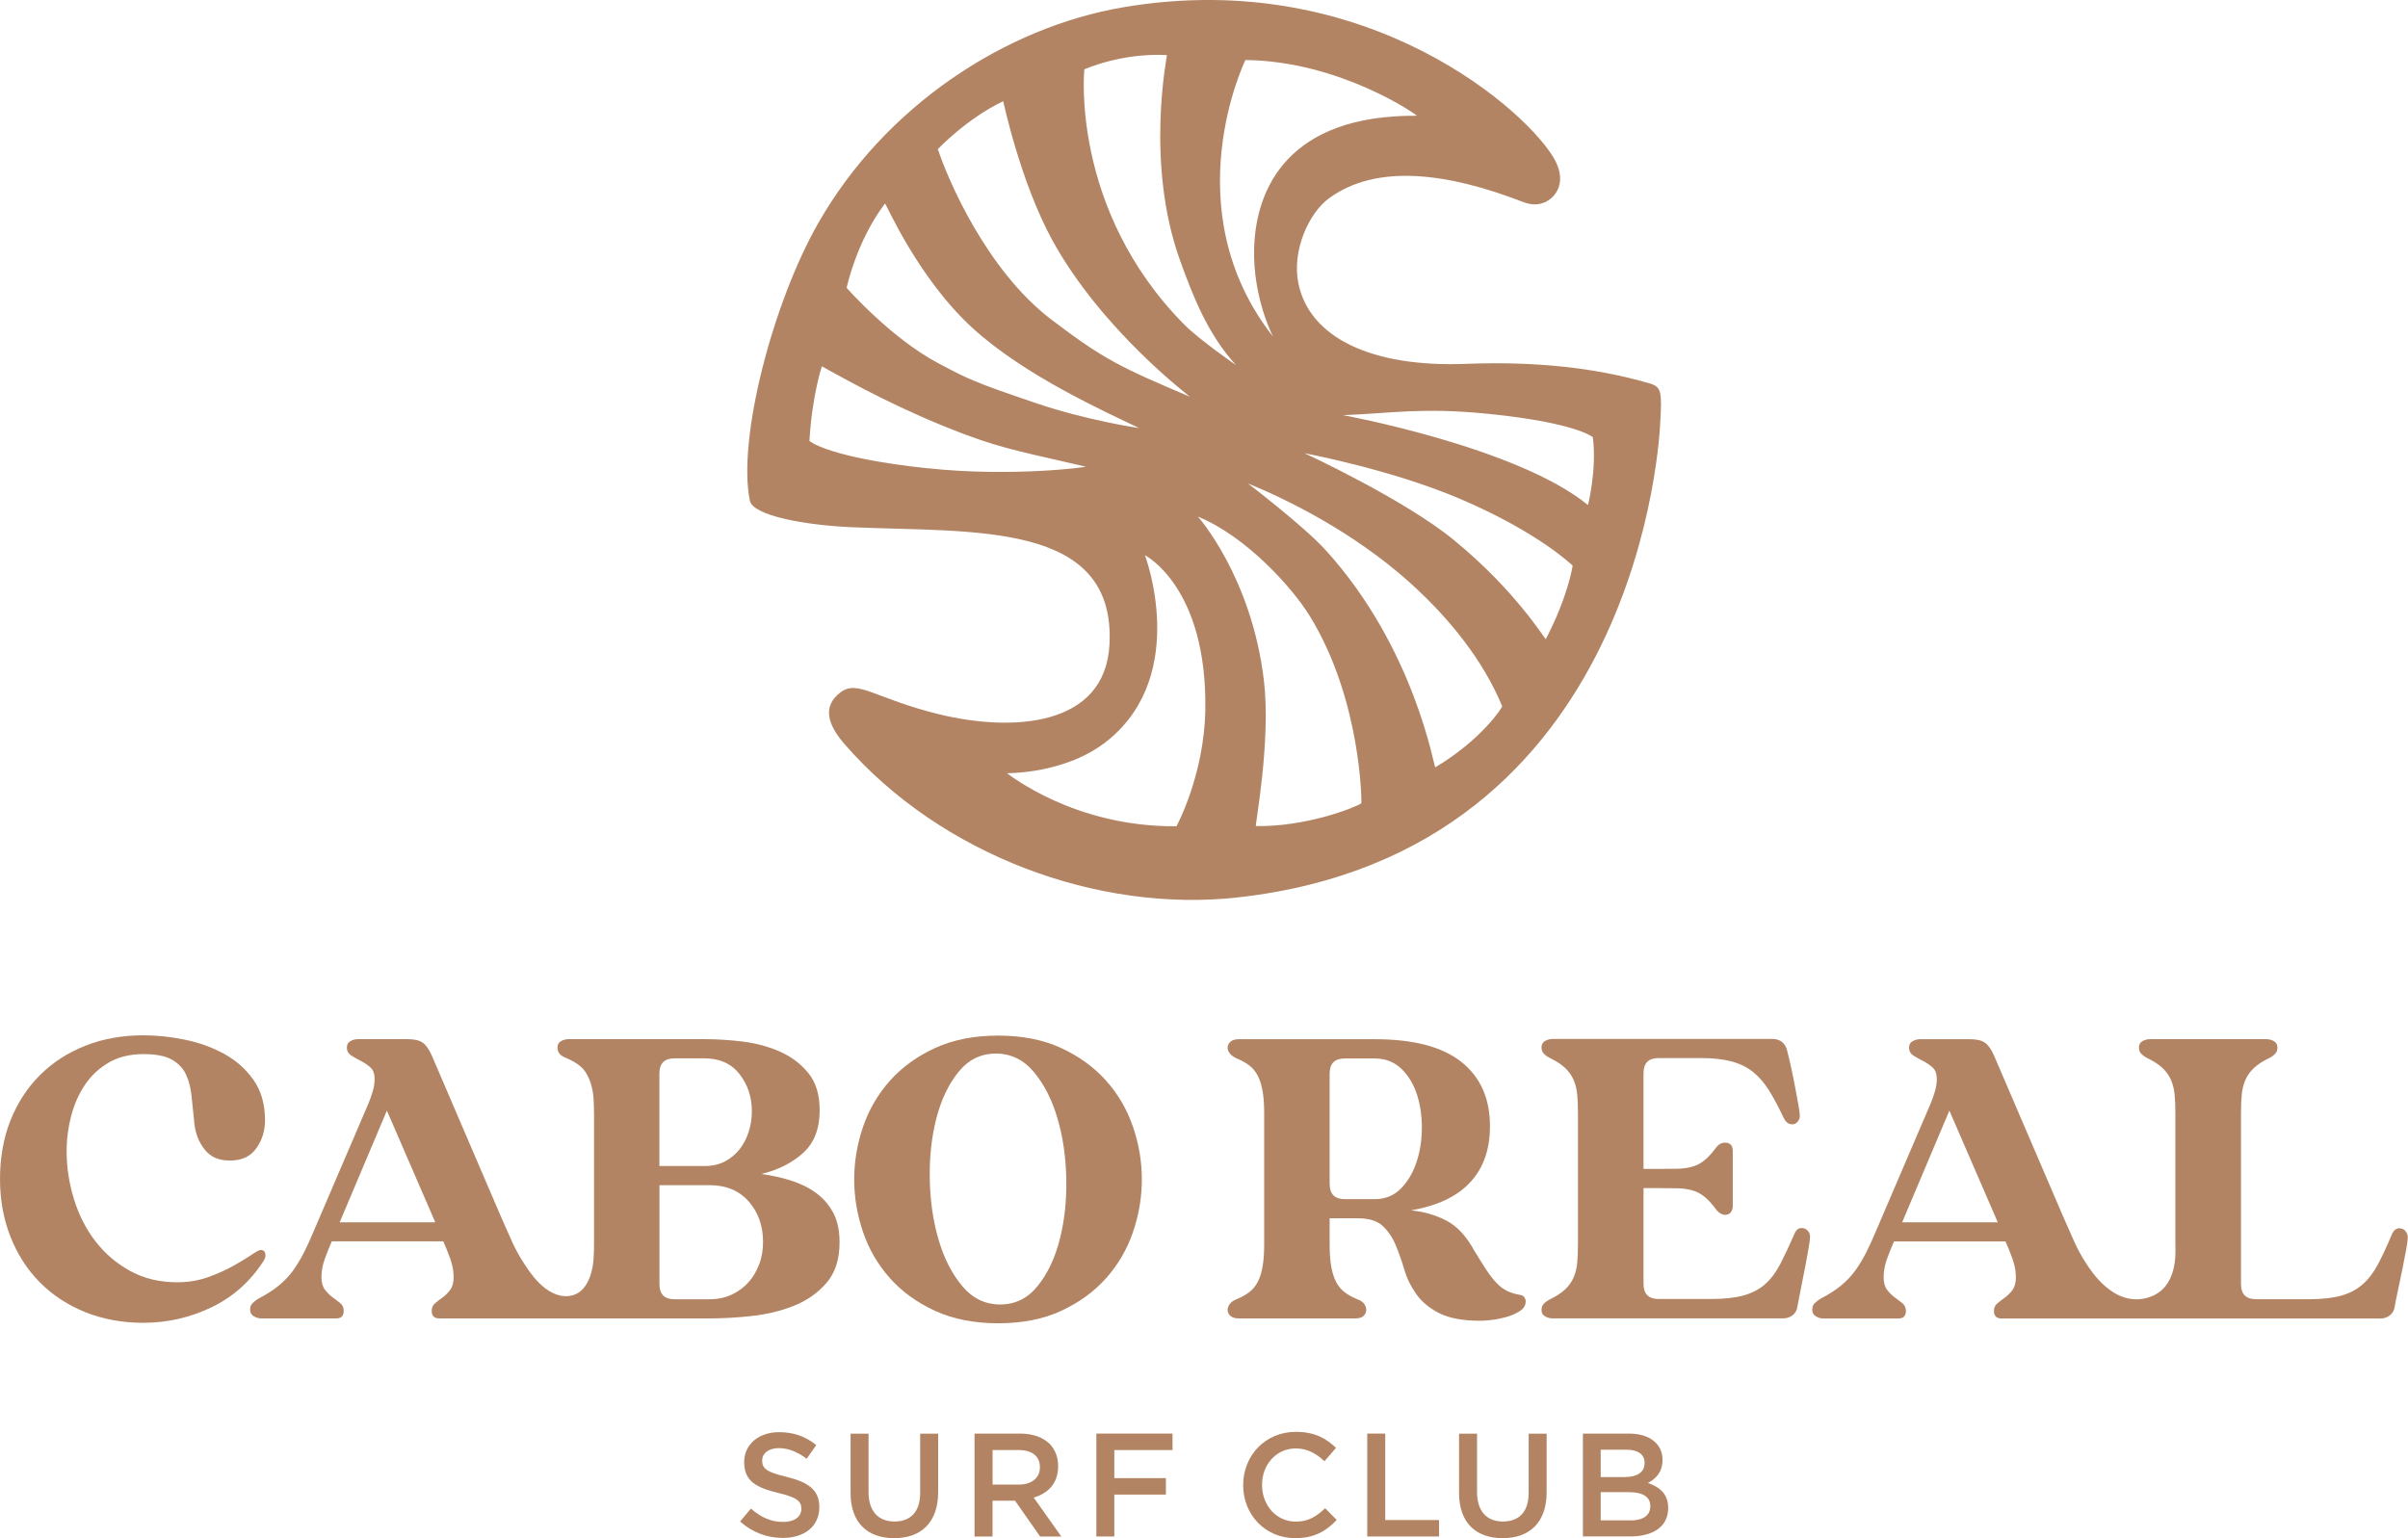 <svg width="180" height="115" viewBox="0 0 180 115" fill="none" xmlns="http://www.w3.org/2000/svg">
<g clip-path="url(#clip0_500_68)">
<path d="M19.721 94.241C18.733 95.789 17.433 96.953 15.822 97.731C14.211 98.506 12.506 98.895 10.708 98.895C9.146 98.895 7.708 98.631 6.391 98.107C5.078 97.579 3.943 96.841 2.995 95.888C2.047 94.935 1.308 93.794 0.788 92.474C0.263 91.149 0 89.704 0 88.133C0 86.562 0.263 85.063 0.788 83.752C1.313 82.441 2.047 81.313 2.995 80.369C3.943 79.425 5.078 78.695 6.391 78.176C7.704 77.657 9.155 77.402 10.735 77.402C11.723 77.402 12.751 77.51 13.819 77.729C14.887 77.948 15.866 78.302 16.756 78.789C17.647 79.277 18.377 79.926 18.951 80.74C19.525 81.555 19.81 82.562 19.81 83.752C19.81 84.549 19.591 85.247 19.155 85.855C18.719 86.464 18.069 86.764 17.197 86.764C16.325 86.764 15.733 86.491 15.301 85.945C14.865 85.399 14.607 84.745 14.531 83.994C14.451 83.278 14.384 82.606 14.322 81.98C14.264 81.353 14.126 80.808 13.908 80.342C13.69 79.877 13.338 79.501 12.853 79.223C12.368 78.946 11.661 78.807 10.735 78.807C9.729 78.807 8.861 79.013 8.14 79.434C7.419 79.85 6.823 80.405 6.36 81.089C5.897 81.774 5.55 82.548 5.323 83.416C5.096 84.28 4.98 85.162 4.98 86.056C4.98 87.269 5.163 88.469 5.528 89.65C5.893 90.831 6.427 91.883 7.13 92.796C7.833 93.709 8.696 94.451 9.725 95.015C10.753 95.584 11.928 95.865 13.254 95.865C14.064 95.865 14.82 95.74 15.524 95.494C16.227 95.243 16.854 94.966 17.406 94.657C17.958 94.349 18.421 94.071 18.786 93.82C19.151 93.574 19.382 93.449 19.485 93.449C19.721 93.449 19.841 93.588 19.841 93.865C19.841 93.964 19.801 94.093 19.721 94.254" fill="#B28463"/>
<path d="M74.619 77.424C76.417 77.424 77.983 77.733 79.319 78.351C80.654 78.968 81.771 79.778 82.67 80.781C83.569 81.783 84.241 82.933 84.686 84.226C85.131 85.519 85.354 86.835 85.354 88.177C85.354 89.52 85.131 90.835 84.686 92.129C84.241 93.422 83.569 94.568 82.67 95.574C81.771 96.577 80.654 97.387 79.319 98.004C77.983 98.622 76.417 98.931 74.619 98.931C72.821 98.931 71.25 98.622 69.901 98.004C68.557 97.387 67.436 96.577 66.537 95.574C65.638 94.572 64.965 93.422 64.52 92.129C64.075 90.835 63.853 89.52 63.853 88.177C63.853 86.835 64.075 85.519 64.52 84.226C64.965 82.933 65.638 81.787 66.537 80.781C67.436 79.778 68.557 78.968 69.901 78.351C71.245 77.733 72.816 77.424 74.619 77.424ZM74.441 78.767C73.315 78.767 72.38 79.228 71.637 80.154C70.894 81.08 70.346 82.235 69.99 83.626C69.634 85.018 69.469 86.526 69.501 88.146C69.532 89.766 69.745 91.274 70.155 92.666C70.56 94.058 71.147 95.216 71.917 96.138C72.687 97.065 73.635 97.525 74.766 97.525C75.896 97.525 76.826 97.065 77.57 96.138C78.313 95.212 78.86 94.058 79.216 92.666C79.572 91.274 79.737 89.766 79.706 88.146C79.675 86.526 79.461 85.018 79.052 83.626C78.647 82.235 78.059 81.076 77.289 80.154C76.519 79.228 75.571 78.767 74.441 78.767Z" fill="#B28463"/>
<path d="M114.047 97.284C114.047 97.584 113.904 97.825 113.615 98.013C113.33 98.201 112.992 98.353 112.605 98.461C112.217 98.568 111.844 98.644 111.479 98.684C111.114 98.725 110.842 98.743 110.664 98.743C109.36 98.743 108.336 98.555 107.593 98.179C106.85 97.799 106.276 97.329 105.875 96.76C105.47 96.192 105.168 95.579 104.972 94.912C104.776 94.246 104.558 93.628 104.318 93.064C104.082 92.5 103.757 92.026 103.352 91.65C102.947 91.274 102.337 91.082 101.527 91.082H99.391V93.019C99.391 93.677 99.431 94.232 99.511 94.689C99.591 95.145 99.716 95.534 99.88 95.852C100.049 96.17 100.268 96.429 100.535 96.626C100.802 96.823 101.131 97.002 101.527 97.163C101.745 97.244 101.901 97.36 102.003 97.521C102.101 97.682 102.141 97.839 102.123 98C102.106 98.156 102.03 98.291 101.901 98.403C101.772 98.514 101.572 98.568 101.291 98.568H92.599C92.341 98.568 92.145 98.514 92.007 98.403C91.869 98.295 91.789 98.161 91.771 98C91.754 97.839 91.794 97.682 91.905 97.521C92.012 97.365 92.167 97.244 92.363 97.163C92.759 97.002 93.089 96.823 93.356 96.626C93.623 96.429 93.841 96.17 94.01 95.852C94.179 95.534 94.304 95.145 94.379 94.689C94.46 94.232 94.499 93.673 94.499 93.019V83.237C94.499 82.579 94.46 82.025 94.379 81.568C94.299 81.112 94.175 80.722 94.01 80.405C93.841 80.087 93.623 79.827 93.356 79.63C93.089 79.434 92.759 79.255 92.363 79.094C92.167 78.995 92.012 78.87 91.905 78.722C91.794 78.574 91.749 78.418 91.771 78.261C91.789 78.1 91.869 77.966 92.007 77.858C92.145 77.751 92.341 77.693 92.599 77.693H102.773C105.657 77.693 107.816 78.261 109.24 79.393C110.664 80.525 111.376 82.127 111.376 84.195C111.376 85.927 110.887 87.323 109.907 88.383C108.928 89.448 107.451 90.147 105.475 90.487C106.445 90.585 107.326 90.845 108.127 91.261C108.928 91.677 109.623 92.433 110.219 93.525C110.557 94.08 110.851 94.554 111.109 94.944C111.367 95.333 111.617 95.655 111.866 95.915C112.111 96.174 112.373 96.371 112.654 96.51C112.929 96.648 113.254 96.747 113.633 96.81C113.771 96.828 113.873 96.89 113.944 96.989C114.011 97.087 114.047 97.186 114.047 97.288M99.395 88.518C99.395 89.274 99.769 89.65 100.521 89.65H102.773C103.543 89.65 104.184 89.39 104.7 88.876C105.217 88.361 105.604 87.708 105.871 86.925C106.138 86.141 106.276 85.296 106.285 84.392C106.294 83.488 106.178 82.642 105.929 81.859C105.679 81.076 105.292 80.423 104.758 79.908C104.224 79.393 103.561 79.134 102.769 79.134H100.517C99.765 79.134 99.391 79.514 99.391 80.266V88.527L99.395 88.518Z" fill="#B28463"/>
<path d="M134.359 97.7C134.319 97.96 134.199 98.17 134.003 98.327C133.803 98.488 133.567 98.564 133.291 98.564H116.063C115.862 98.564 115.676 98.515 115.498 98.416C115.319 98.318 115.23 98.157 115.23 97.937C115.23 97.74 115.288 97.579 115.408 97.459C115.529 97.338 115.667 97.239 115.822 97.159C116.316 96.921 116.704 96.671 116.98 96.411C117.255 96.152 117.469 95.861 117.616 95.534C117.763 95.208 117.856 94.836 117.896 94.429C117.936 94.022 117.954 93.552 117.954 93.01V83.228C117.954 82.691 117.936 82.217 117.896 81.81C117.856 81.403 117.763 81.036 117.616 80.709C117.469 80.382 117.255 80.087 116.98 79.828C116.704 79.568 116.316 79.322 115.822 79.08C115.662 79 115.524 78.901 115.408 78.78C115.288 78.659 115.23 78.503 115.23 78.302C115.23 78.082 115.319 77.926 115.498 77.823C115.676 77.724 115.862 77.675 116.063 77.675H132.521C132.797 77.675 133.028 77.756 133.22 77.912C133.407 78.073 133.531 78.279 133.589 78.539C133.687 78.915 133.789 79.358 133.901 79.863C134.008 80.369 134.11 80.861 134.199 81.34C134.288 81.819 134.368 82.244 134.435 82.624C134.506 83.005 134.537 83.269 134.537 83.43C134.537 83.591 134.484 83.734 134.372 83.864C134.266 83.994 134.132 84.056 133.972 84.056C133.812 84.056 133.678 84.007 133.571 83.909C133.465 83.81 133.38 83.689 133.318 83.551C132.944 82.754 132.583 82.078 132.236 81.523C131.889 80.969 131.493 80.508 131.052 80.15C130.607 79.792 130.073 79.528 129.45 79.358C128.827 79.188 128.062 79.103 127.154 79.103H123.98C123.228 79.103 122.854 79.478 122.854 80.235V87.39H124.012C124.546 87.39 125.008 87.385 125.405 87.377C125.801 87.368 126.161 87.318 126.486 87.229C126.811 87.139 127.118 86.983 127.407 86.75C127.692 86.522 127.995 86.186 128.311 85.752C128.489 85.533 128.698 85.425 128.934 85.425C129.33 85.425 129.526 85.636 129.526 86.052V90.169C129.526 90.348 129.477 90.5 129.379 90.63C129.281 90.76 129.143 90.822 128.965 90.822C128.729 90.822 128.511 90.701 128.311 90.464C127.995 90.026 127.692 89.695 127.407 89.466C127.118 89.238 126.815 89.077 126.486 88.988C126.161 88.898 125.796 88.849 125.405 88.84C125.008 88.831 124.546 88.826 124.012 88.826H122.854V95.982C122.854 96.738 123.228 97.114 123.98 97.114H127.924C128.912 97.114 129.722 97.024 130.354 96.845C130.986 96.666 131.52 96.385 131.956 95.995C132.392 95.606 132.766 95.105 133.082 94.492C133.398 93.874 133.745 93.14 134.119 92.285C134.159 92.165 134.221 92.057 134.31 91.959C134.399 91.86 134.524 91.811 134.68 91.811C134.858 91.811 135.004 91.878 135.125 92.004C135.245 92.133 135.303 92.285 135.303 92.465C135.303 92.603 135.267 92.876 135.2 93.283C135.129 93.691 135.049 94.152 134.947 94.671C134.849 95.19 134.742 95.713 134.635 96.25C134.528 96.787 134.43 97.266 134.355 97.682" fill="#B28463"/>
<path d="M179.809 92.022C179.68 91.892 179.528 91.829 179.35 91.829C179.212 91.829 179.092 91.878 178.994 91.977C178.896 92.075 178.825 92.187 178.785 92.303C178.429 93.158 178.086 93.892 177.761 94.51C177.436 95.127 177.054 95.628 176.618 96.013C176.181 96.402 175.647 96.684 175.015 96.863C174.383 97.042 173.573 97.132 172.585 97.132H168.642C167.89 97.132 167.516 96.756 167.516 96V83.237C167.516 82.7 167.534 82.231 167.574 81.819C167.614 81.412 167.707 81.045 167.854 80.718C168.001 80.391 168.215 80.096 168.491 79.836C168.767 79.577 169.154 79.331 169.648 79.089C169.808 79.009 169.946 78.91 170.062 78.789C170.182 78.673 170.24 78.512 170.24 78.315C170.24 78.096 170.151 77.939 169.973 77.836C169.795 77.738 169.608 77.689 169.408 77.689H160.716C160.52 77.689 160.328 77.738 160.155 77.836C159.977 77.935 159.888 78.096 159.888 78.315C159.888 78.512 159.946 78.673 160.066 78.789C160.186 78.91 160.324 79.009 160.48 79.089C160.974 79.326 161.361 79.577 161.637 79.836C161.913 80.096 162.126 80.387 162.273 80.718C162.42 81.045 162.514 81.412 162.554 81.819C162.594 82.226 162.611 82.7 162.611 83.237V93.019C162.611 93.556 162.865 96.367 160.515 97.024C157.996 97.731 156.296 94.993 155.953 94.469C155.606 93.941 155.299 93.382 155.032 92.782C154.765 92.187 154.485 91.547 154.187 90.871L149.055 78.915C148.855 78.458 148.632 78.14 148.387 77.961C148.138 77.782 147.76 77.693 147.244 77.693H143.536C143.336 77.693 143.149 77.742 142.971 77.841C142.793 77.939 142.704 78.1 142.704 78.319C142.704 78.579 142.811 78.776 143.029 78.915C143.247 79.053 143.483 79.188 143.741 79.317C143.999 79.447 144.235 79.608 144.453 79.796C144.671 79.984 144.778 80.279 144.778 80.678C144.778 80.978 144.729 81.286 144.631 81.617C144.533 81.944 144.422 82.248 144.306 82.526L140.243 92.008C139.985 92.626 139.735 93.176 139.486 93.664C139.237 94.152 138.965 94.599 138.672 95.006C138.374 95.413 138.017 95.785 137.604 96.125C137.19 96.465 136.673 96.792 136.059 97.109C135.903 97.208 135.761 97.32 135.645 97.436C135.525 97.557 135.467 97.714 135.467 97.915C135.467 98.134 135.556 98.3 135.734 98.407C135.912 98.519 136.099 98.573 136.3 98.573H141.903C142.277 98.573 142.468 98.385 142.468 98.009C142.468 97.772 142.384 97.579 142.214 97.441C142.045 97.302 141.858 97.159 141.649 97.007C141.44 96.859 141.249 96.666 141.071 96.438C140.893 96.21 140.804 95.897 140.804 95.499C140.804 95.042 140.888 94.577 141.057 94.111C141.226 93.646 141.4 93.212 141.578 92.814H149.914C150.092 93.212 150.266 93.646 150.435 94.111C150.604 94.577 150.688 95.042 150.688 95.499C150.688 95.897 150.604 96.21 150.435 96.438C150.266 96.666 150.079 96.854 149.869 97.007C149.66 97.154 149.473 97.302 149.304 97.441C149.135 97.579 149.051 97.767 149.051 98.009C149.051 98.385 149.237 98.573 149.611 98.573H177.935C178.211 98.573 178.451 98.492 178.647 98.336C178.843 98.179 178.963 97.969 179.003 97.709C179.043 97.45 179.119 97.074 179.226 96.577C179.332 96.08 179.444 95.561 179.55 95.029C179.657 94.492 179.76 93.986 179.849 93.507C179.938 93.028 179.982 92.693 179.982 92.491C179.982 92.312 179.92 92.16 179.791 92.031M142.188 91.382L145.717 83.031L149.335 91.382H142.188Z" fill="#B28463"/>
<path d="M62.264 90.634C61.939 90.039 61.503 89.547 60.96 89.158C60.417 88.768 59.794 88.469 59.091 88.249C58.388 88.03 57.662 87.873 56.91 87.77C58.156 87.471 59.193 86.951 60.025 86.204C60.858 85.457 61.271 84.392 61.271 83C61.271 81.846 60.991 80.924 60.426 80.226C59.861 79.532 59.148 78.995 58.289 78.615C57.431 78.239 56.5 77.988 55.504 77.868C54.507 77.747 53.563 77.689 52.673 77.689H42.503C42.303 77.689 42.116 77.738 41.938 77.836C41.76 77.935 41.671 78.096 41.671 78.315C41.671 78.655 41.849 78.897 42.205 79.044C42.561 79.192 42.859 79.349 43.095 79.505C43.411 79.707 43.651 79.948 43.821 80.235C43.99 80.521 44.119 80.83 44.208 81.161C44.297 81.488 44.35 81.832 44.373 82.19C44.39 82.548 44.404 82.897 44.404 83.233V93.015C44.404 93.355 44.395 93.7 44.373 94.058C44.355 94.416 44.194 96.698 42.534 96.89C40.794 97.087 39.521 94.988 39.174 94.46C38.827 93.932 38.52 93.373 38.253 92.778C37.986 92.183 37.706 91.547 37.407 90.867L32.276 78.91C32.075 78.454 31.853 78.136 31.608 77.957C31.363 77.778 30.981 77.689 30.464 77.689H26.757C26.561 77.689 26.37 77.738 26.196 77.836C26.018 77.935 25.929 78.096 25.929 78.315C25.929 78.575 26.036 78.771 26.254 78.91C26.472 79.049 26.708 79.183 26.966 79.313C27.224 79.443 27.46 79.599 27.678 79.792C27.896 79.98 28.003 80.275 28.003 80.673C28.003 80.973 27.954 81.286 27.856 81.613C27.758 81.94 27.647 82.244 27.532 82.521L23.468 92.004C23.21 92.621 22.961 93.172 22.712 93.659C22.462 94.147 22.191 94.595 21.897 95.002C21.599 95.409 21.243 95.78 20.829 96.121C20.415 96.461 19.899 96.787 19.289 97.105C19.129 97.203 18.991 97.315 18.875 97.432C18.755 97.552 18.697 97.709 18.697 97.91C18.697 98.13 18.786 98.291 18.964 98.403C19.142 98.51 19.329 98.568 19.529 98.568H25.133C25.506 98.568 25.693 98.38 25.693 98C25.693 97.763 25.609 97.57 25.44 97.432C25.271 97.293 25.084 97.15 24.875 96.998C24.665 96.85 24.474 96.657 24.296 96.429C24.118 96.201 24.029 95.888 24.029 95.49C24.029 95.033 24.113 94.568 24.282 94.102C24.452 93.637 24.625 93.203 24.803 92.805H33.135C33.313 93.203 33.486 93.637 33.656 94.102C33.825 94.568 33.909 95.033 33.909 95.49C33.909 95.888 33.825 96.201 33.656 96.429C33.486 96.657 33.299 96.845 33.09 96.998C32.881 97.145 32.694 97.288 32.525 97.432C32.356 97.57 32.271 97.758 32.271 98C32.271 98.376 32.458 98.568 32.837 98.568H53.029C53.999 98.568 55.045 98.51 56.171 98.389C57.297 98.269 58.352 98.018 59.331 97.629C60.31 97.239 61.125 96.671 61.779 95.915C62.433 95.158 62.758 94.147 62.758 92.872C62.758 91.977 62.593 91.234 62.268 90.634M25.391 91.382L28.92 83.031L32.538 91.382H25.391ZM49.29 80.257C49.29 79.501 49.664 79.125 50.416 79.125H52.668C53.794 79.125 54.667 79.519 55.281 80.302C55.895 81.089 56.202 82.016 56.202 83.09C56.202 83.609 56.122 84.114 55.966 84.611C55.811 85.108 55.579 85.546 55.285 85.922C54.987 86.298 54.622 86.602 54.186 86.831C53.75 87.059 53.247 87.175 52.673 87.175H49.29V80.257ZM56.75 94.51C56.563 95.029 56.296 95.481 55.949 95.865C55.601 96.255 55.183 96.564 54.689 96.792C54.195 97.02 53.639 97.136 53.029 97.136H50.421C49.669 97.136 49.295 96.76 49.295 96.004V88.607H53.033C54.28 88.607 55.259 89.014 55.971 89.829C56.683 90.643 57.039 91.65 57.039 92.84C57.039 93.436 56.946 93.995 56.758 94.51" fill="#B28463"/>
<path d="M123.295 28.662C119.294 27.485 114.714 27.001 109.565 27.203C102.551 27.476 97.882 25.252 97.054 21.18C96.56 18.754 97.824 15.926 99.36 14.812C102.898 12.243 108.127 12.883 113.869 15.107C115.168 15.613 115.943 14.866 116.152 14.624C116.494 14.226 116.962 13.353 116.241 11.984C114.443 8.574 102.31 -2.582 83.952 0.546C75.095 2.054 66.132 7.97 61.169 16.673C57.742 22.679 55.116 32.846 56.051 37.428C56.282 38.565 60.252 39.267 63.648 39.415C72.807 39.817 83.391 38.927 82.937 48.154C82.63 54.388 75.602 54.719 70.208 53.403C65.415 52.235 64.12 50.763 62.811 51.774C61.507 52.777 61.797 54.097 63.127 55.627C70.333 63.915 82.051 68.251 92.488 67.096C122.805 63.749 124.069 32.215 124.105 31.584C124.239 29.261 124.185 28.921 123.308 28.662M93.089 4.488C100.201 4.56 106.022 8.654 105.906 8.654C96.329 8.583 93.872 14.056 93.747 18.566C93.645 22.271 95.163 25.171 95.163 25.171C87.663 15.613 93.093 4.493 93.093 4.493M81.05 5.186C81.05 5.186 83.796 3.938 87.227 4.117C87.267 4.117 85.576 12.149 88.207 19.461C89.123 22.007 90.258 24.965 92.377 27.279C92.408 27.315 89.653 25.399 88.54 24.281C79.986 15.649 81.054 5.182 81.054 5.182M74.993 7.567C74.993 7.567 76.274 13.626 78.691 18.011C82.403 24.737 89.008 29.686 88.945 29.659C83.783 27.471 82.523 26.881 78.611 23.909C73.706 20.186 70.814 13.313 70.106 11.151C70.106 11.151 72.255 8.865 74.993 7.567ZM69.38 35.016C61.899 34.219 60.506 32.975 60.506 32.966C60.702 29.561 61.436 27.386 61.436 27.386C63.715 28.657 67.467 30.729 72.189 32.501C75.099 33.593 76.964 33.906 81.157 34.886C81.312 34.922 75.589 35.674 69.385 35.011M77.32 30.098C72.812 28.563 72.398 28.357 70.124 27.149C66.581 25.27 63.288 21.52 63.288 21.52C63.288 21.52 63.995 18.074 66.154 15.214C66.203 15.152 68.593 20.768 72.687 24.513C76.604 28.098 82.639 30.792 85.153 32.004C85.153 32.004 81.299 31.454 77.325 30.102M90.098 53.094C90.013 57.963 87.944 61.771 87.944 61.771C80.311 61.847 75.429 57.892 75.278 57.815C75.206 57.78 79.715 57.932 82.901 55.283C88.914 50.289 85.585 41.509 85.585 41.509C85.585 41.509 90.254 43.872 90.098 53.099M101.759 60.062C101.015 60.496 97.486 61.82 93.881 61.758C93.792 61.758 95.02 55.435 94.477 50.866C93.552 43.097 89.546 38.627 89.546 38.627C93.102 40.063 96.574 43.894 97.886 46.02C101.767 52.302 101.794 60.044 101.759 60.062ZM107.291 57.372C107.193 57.431 105.8 48.526 99.106 41.142C97.455 39.321 93.276 36.139 93.276 36.139C96.151 37.312 101.14 39.746 105.368 43.541C108.354 46.221 110.887 49.398 112.289 52.799C112.32 52.875 110.74 55.309 107.286 57.368M115.555 47.778C115.511 47.868 113.379 44.216 108.661 40.359C104.932 37.312 97.517 33.884 97.517 33.884C97.517 33.884 103.975 35.087 109.169 37.307C115.057 39.822 117.554 42.288 117.558 42.288C117.558 42.288 117.233 44.547 115.555 47.774M118.706 37.759C113.379 33.414 100.397 31.038 100.397 31.038C103.962 30.904 106.311 30.442 111.212 30.935C117.798 31.593 119.062 32.68 119.062 32.68C119.383 35.047 118.706 37.759 118.706 37.759Z" fill="#B28463"/>
<path d="M55.321 113.752L56.131 112.785C56.865 113.42 57.595 113.783 58.548 113.783C59.38 113.783 59.901 113.398 59.901 112.816V112.794C59.901 112.244 59.593 111.948 58.174 111.617C56.545 111.219 55.628 110.74 55.628 109.321V109.299C55.628 107.979 56.723 107.071 58.24 107.071C59.353 107.071 60.239 107.411 61.018 108.037L60.297 109.057C59.607 108.543 58.922 108.265 58.218 108.265C57.431 108.265 56.972 108.673 56.972 109.178V109.201C56.972 109.796 57.319 110.06 58.783 110.409C60.404 110.803 61.245 111.384 61.245 112.66V112.682C61.245 114.123 60.119 114.978 58.512 114.978C57.342 114.978 56.238 114.57 55.321 113.747" fill="#B28463"/>
<path d="M63.581 111.608V107.182H64.925V111.554C64.925 112.982 65.655 113.751 66.861 113.751C68.067 113.751 68.784 113.027 68.784 111.608V107.182H70.128V111.545C70.128 113.841 68.838 114.996 66.839 114.996C64.841 114.996 63.581 113.841 63.581 111.613" fill="#B28463"/>
<path d="M72.847 107.178H76.257C77.218 107.178 77.97 107.464 78.464 107.948C78.869 108.364 79.096 108.937 79.096 109.608V109.63C79.096 110.892 78.344 111.653 77.271 111.962L79.336 114.875H77.752L75.874 112.194H74.192V114.875H72.847V107.182V107.178ZM76.159 110.991C77.12 110.991 77.734 110.485 77.734 109.706V109.684C77.734 108.861 77.142 108.409 76.15 108.409H74.196V110.991H76.163H76.159Z" fill="#B28463"/>
<path d="M81.953 107.178H87.646V108.409H83.297V110.507H87.152V111.738H83.297V114.87H81.953V107.178Z" fill="#B28463"/>
<path d="M92.928 111.049V111.026C92.928 108.843 94.557 107.048 96.872 107.048C98.282 107.048 99.133 107.54 99.867 108.247L99.004 109.245C98.389 108.672 97.735 108.288 96.863 108.288C95.398 108.288 94.339 109.496 94.339 111.004V111.026C94.339 112.53 95.398 113.76 96.863 113.76C97.802 113.76 98.403 113.376 99.057 112.758L99.92 113.635C99.124 114.472 98.247 114.995 96.818 114.995C94.588 114.995 92.928 113.25 92.928 111.04" fill="#B28463"/>
<path d="M102.203 107.178H103.548V113.64H107.571V114.87H102.203V107.178Z" fill="#B28463"/>
<path d="M109.066 111.608V107.182H110.41V111.554C110.41 112.982 111.14 113.751 112.346 113.751C113.553 113.751 114.269 113.027 114.269 111.608V107.182H115.613V111.545C115.613 113.841 114.323 114.996 112.324 114.996C110.326 114.996 109.066 113.841 109.066 111.613" fill="#B28463"/>
<path d="M118.333 107.178H121.764C122.641 107.178 123.326 107.419 123.762 107.858C124.1 108.198 124.274 108.619 124.274 109.133V109.156C124.274 110.078 123.749 110.574 123.179 110.87C124.074 111.178 124.697 111.693 124.697 112.736V112.758C124.697 114.132 123.571 114.866 121.866 114.866H118.324V107.173L118.333 107.178ZM121.492 110.422C122.356 110.422 122.934 110.082 122.934 109.379V109.357C122.934 108.753 122.454 108.382 121.59 108.382H119.654V110.427H121.492V110.422ZM121.884 113.671C122.801 113.671 123.362 113.308 123.362 112.615V112.592C123.362 111.944 122.85 111.559 121.786 111.559H119.654V113.666H121.884V113.671Z" fill="#B28463"/>
</g>
<defs>
<clipPath id="clip0_500_68">
<rect width="180" height="115" fill="white"/>
</clipPath>
</defs>
</svg>
